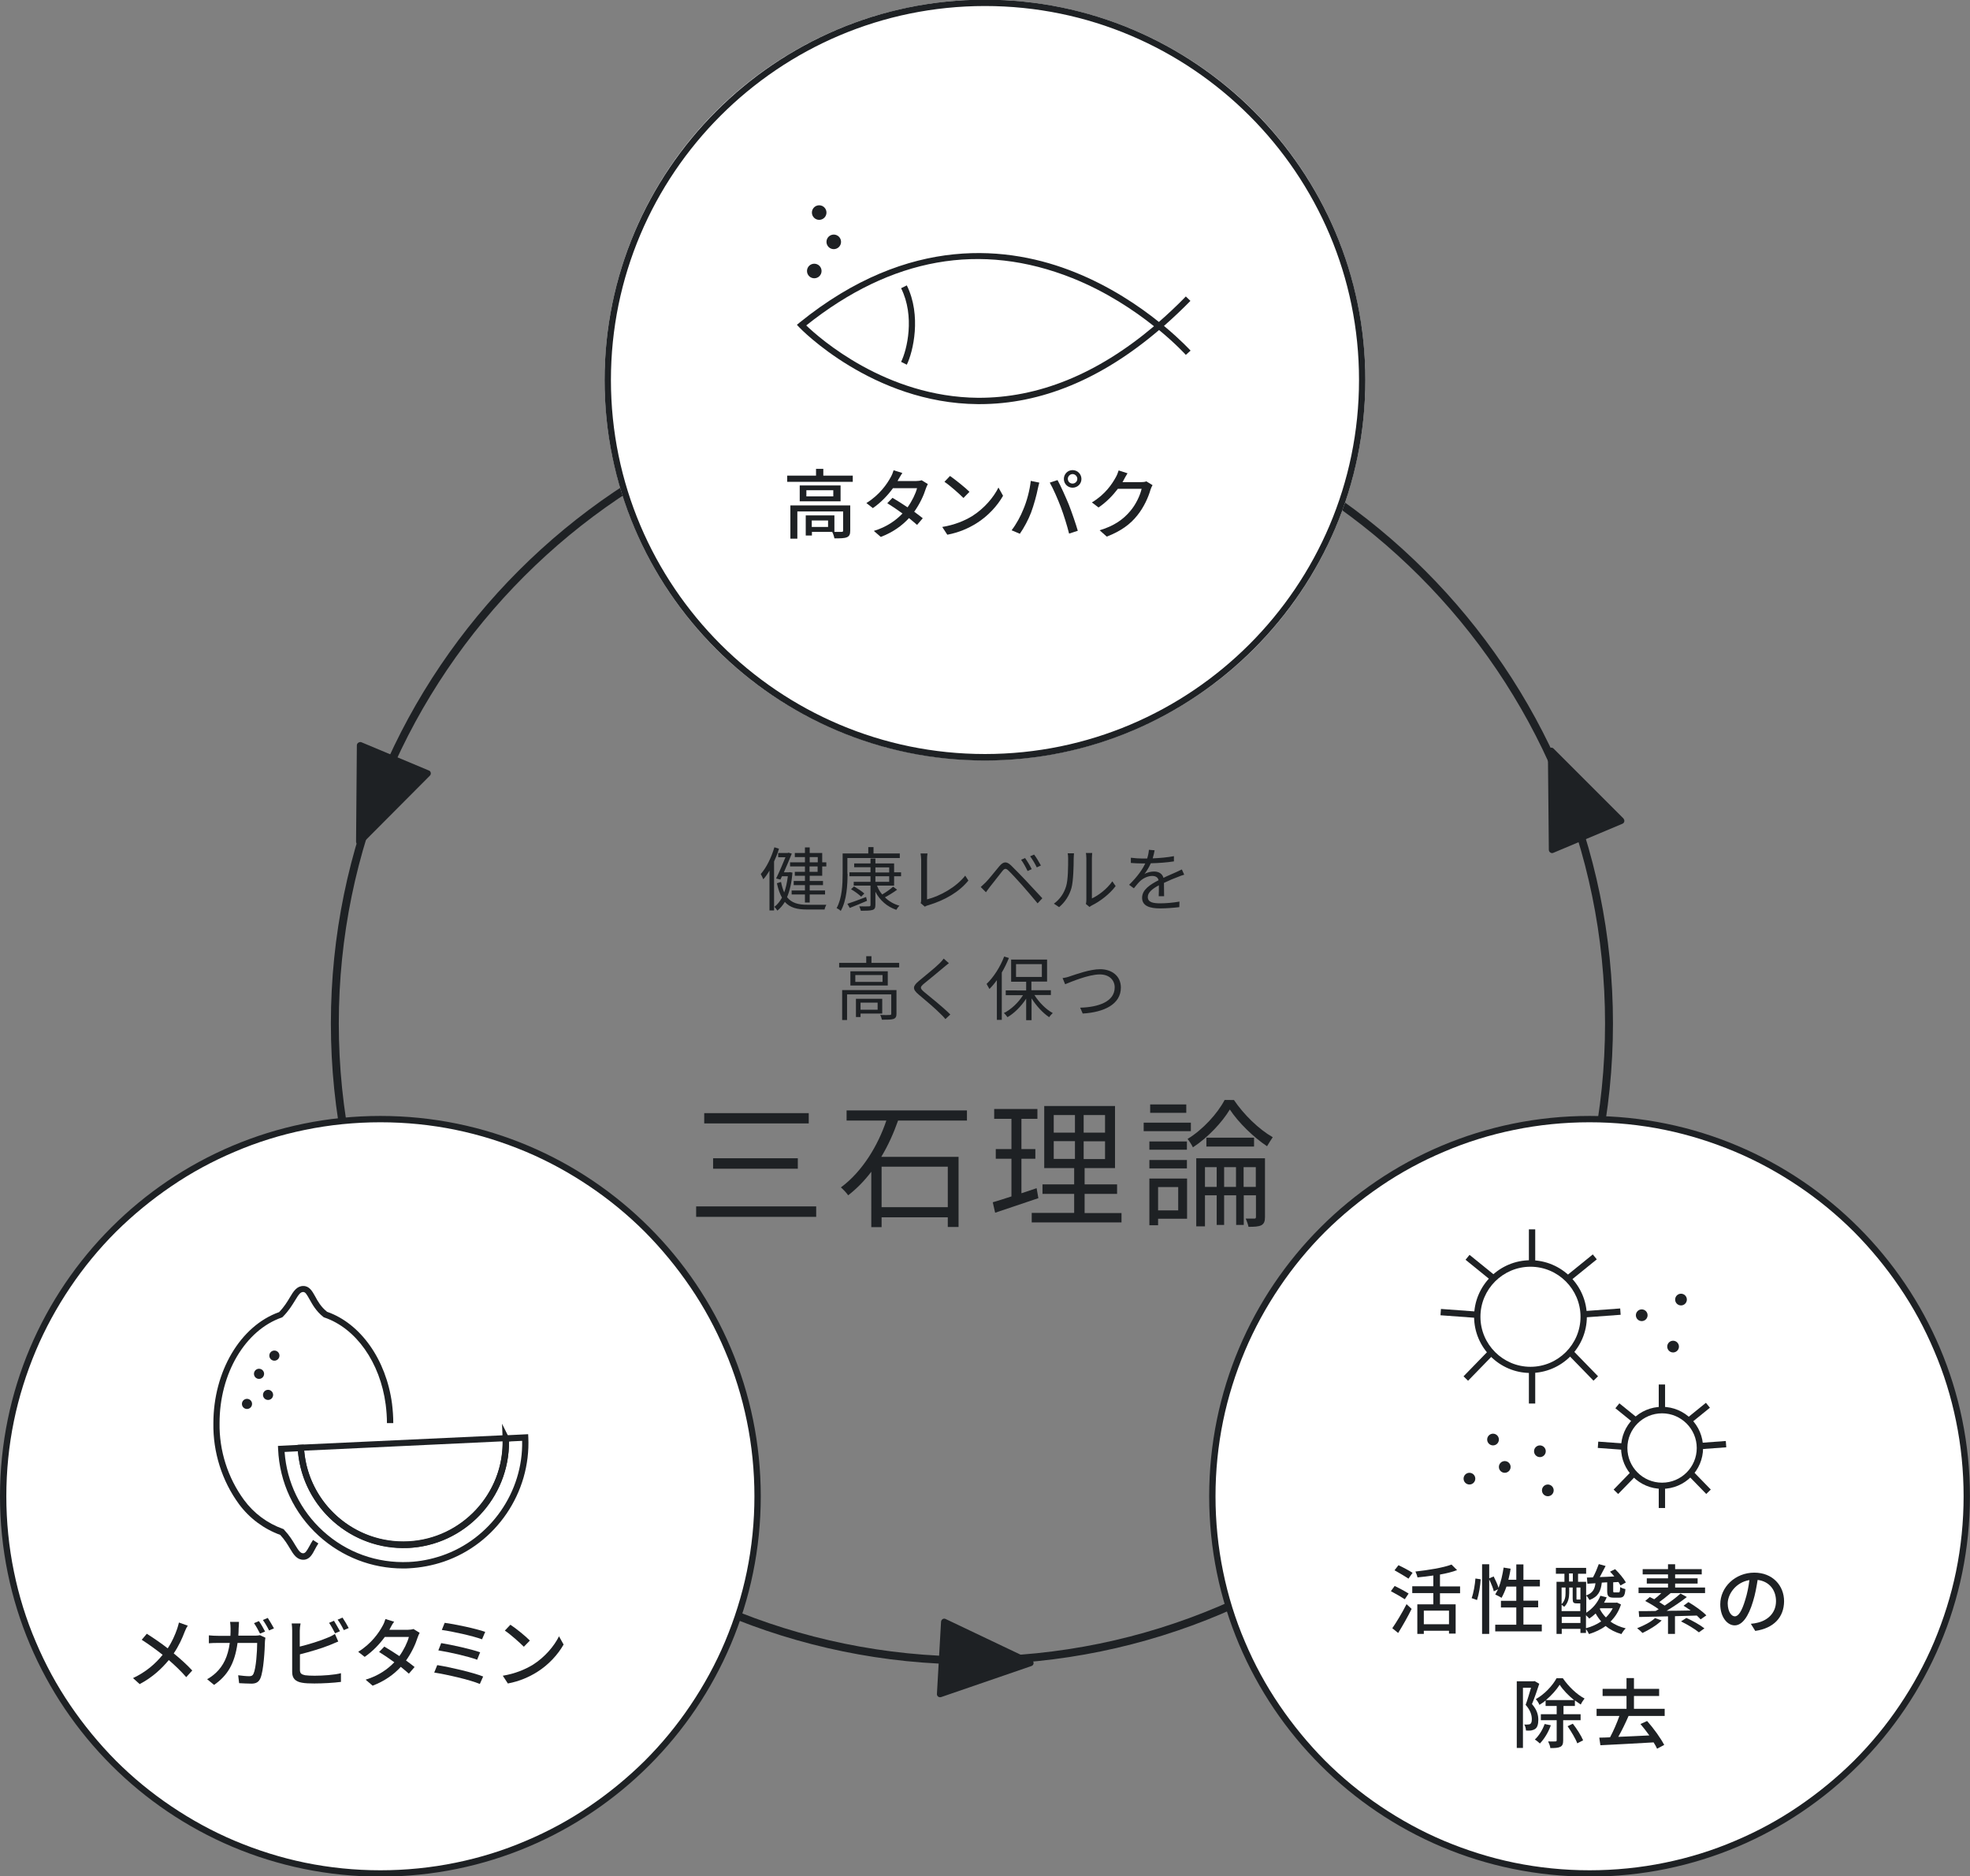 <?xml version="1.0" encoding="utf-8"?>
<!-- Generator: Adobe Illustrator 26.1.0, SVG Export Plug-In . SVG Version: 6.00 Build 0)  -->
<svg version="1.1" id="レイヤー_1" xmlns="http://www.w3.org/2000/svg" xmlns:xlink="http://www.w3.org/1999/xlink" x="0px"
	 y="0px" viewBox="0 0 1244 1185" style="enable-background:new 0 0 1244 1185;" xml:space="preserve">
<rect x="0" y="0" width="1244" height="1185" fill="#808080" stroke="none"/>
<style type="text/css">
	.st0{fill:#1E2124;}
	.st1{fill:#FFFFFF;}
	.st2{enable-background:new    ;}
</style>
<g>
	<g id="グループ_4216_00000091698724259632018710000002803736316096627113_" transform="translate(-64 -2127)">
		<g id="グループ_4150_00000134962910580862677150000018147972356380551320_" transform="translate(-11.457 -2051.625)">
			<path class="st0" d="M689.2,5229.8c-223.2,0-404.8-181.6-404.8-404.8s181.6-404.8,404.8-404.8c223.2,0,404.8,181.6,404.8,404.8
				S912.4,5229.8,689.2,5229.8z M689.2,4425.2c-220.4,0-399.8,179.3-399.8,399.8c0,220.4,179.3,399.8,399.8,399.8
				c220.4,0,399.8-179.3,399.8-399.8C1089,4604.5,909.6,4425.2,689.2,4425.2z"/>
			<path id="パス_2001_00000085967130833021272580000006711685267104297119_" class="st0" d="M303.9,4711.7l43-43.2
				c0.8-0.8,0.8-2.1,0-2.9c-0.2-0.2-0.4-0.3-0.7-0.4l-42.5-17.8c-1-0.4-2.2,0.1-2.7,1.1c-0.1,0.2-0.2,0.5-0.2,0.8l-0.5,60.9
				c0,1.1,0.9,2,2,2.1C303,4712.3,303.5,4712.1,303.9,4711.7z"/>
			<path id="パス_2002_00000031904503565360185580000003539645314504928917_" class="st0" d="M727,5227l-54.4-25.9
				c-1-0.5-2.2-0.1-2.7,1c-0.1,0.2-0.2,0.5-0.2,0.8l-2.6,45.5c-0.1,1.1,0.8,2.1,1.9,2.1c0.3,0,0.5,0,0.8-0.1l57-19.6
				c1.1-0.4,1.6-1.5,1.2-2.6C727.8,5227.7,727.5,5227.3,727,5227z"/>
			<path id="パス_2003_00000010299865849868354750000010281741833885363624_" class="st0" d="M1052.9,4653l0.6,62.3
				c0,1.2,1,2.1,2.1,2.1c0.3,0,0.5-0.1,0.8-0.2l43.5-18.3c1.1-0.4,1.6-1.7,1.1-2.7c-0.1-0.2-0.3-0.5-0.4-0.7l-44.1-44.1
				c-0.8-0.8-2.1-0.8-2.9,0C1053.1,4651.9,1052.9,4652.4,1052.9,4653z"/>
		</g>
		<g id="楕円形_12_00000072276147223673417280000003859462598147066039_" transform="translate(254.88 2127)">
			<ellipse class="st1" cx="431.1" cy="240" rx="240.2" ry="240.2"/>
			<path class="st0" d="M431.1,480.3c-132.5,0-240.2-107.8-240.2-240.2S298.7-0.2,431.1-0.2c132.5,0,240.2,107.8,240.2,240.2
				S563.6,480.3,431.1,480.3z M431.1,3.8c-130.3,0-236.2,106-236.2,236.2c0,130.3,106,236.2,236.2,236.2
				c130.3,0,236.2-106,236.2-236.2C667.4,109.8,561.4,3.8,431.1,3.8z"/>
		</g>
		<g class="st2">
			<path class="st0" d="M602.5,2427.4v3.9h-41.4v-3.9h18.2v-4.3h4.6v4.3H602.5z M600.9,2462.1c0,2.3-0.5,3.5-2.1,4.2
				c-1.7,0.7-4.2,0.7-7.9,0.7c-0.2-1.2-0.8-3-1.4-4.1h-12.8v2.3h-3.9v-12.7h18.1v10.4c2.1,0,3.9,0,4.5,0c0.8,0,1-0.2,1-0.8v-12.1
				h-28.9v17.2h-4.4v-21h37.8V2462.1z M594.8,2433.6v10h-25.8v-10H594.8z M590.2,2436.6h-17v3.9h17V2436.6z M586.9,2455.7h-10.3v4.1
				h10.3V2455.7z"/>
		</g>
		<g class="st2">
			<path class="st0" d="M631.3,2429.8c-0.2,0.3-0.3,0.6-0.5,1h11.6c1.3,0,2.7-0.2,3.6-0.5l3.9,2.4c-0.4,0.8-1,2-1.3,3
				c-1.3,4.2-3.8,9.6-7.3,14.5c2,1.4,3.9,2.9,5.4,4.1l-3.6,4.2c-1.3-1.2-3.2-2.7-5.1-4.3c-4.3,4.7-10,8.9-17.8,11.9l-4.4-3.8
				c8.2-2.5,14-6.7,18.1-11c-3.3-2.4-6.8-4.8-9.6-6.5l3.3-3.4c2.9,1.7,6.2,3.8,9.5,6c2.8-3.9,5.1-8.6,6-12.1h-15.2
				c-3.2,4.4-7.5,9-12.7,12.6l-4.1-3.2c8.3-5.1,13.1-12.1,15.4-16.4c0.6-1,1.4-2.9,1.8-4.3l5.5,1.7
				C632.9,2427,631.9,2428.9,631.3,2429.8z"/>
			<path class="st0" d="M677.8,2453c7.7-4.8,13.7-12,16.7-18.1l2.9,5.2c-3.5,6.2-9.4,12.8-16.8,17.4c-4.8,3-10.9,5.8-18.4,7.2
				l-3.2-4.9C666.9,2458.5,673.2,2455.8,677.8,2453z M676.2,2437.6l-3.8,3.9c-2.5-2.5-8.4-7.8-12-10.2l3.5-3.7
				C667.2,2429.9,673.5,2434.9,676.2,2437.6z"/>
			<path class="st0" d="M714.9,2430.7l5.4,1.1c-0.3,1.2-0.8,3-1,4.1c-0.6,3.2-2.4,10-4.2,14.8c-1.7,4.5-4.5,9.7-7.1,13.4l-5.2-2.2
				c3-3.9,5.8-9.1,7.4-13.2C712.4,2443.6,714.3,2436.5,714.9,2430.7z M726.9,2431.8l4.9-1.6c2,3.6,5.1,10.6,7.1,15.4
				c1.8,4.6,4.4,12.1,5.7,16.6l-5.5,1.8c-1.3-5.2-3.3-11.6-5.2-16.7C732,2442.3,729,2435.4,726.9,2431.8z M741.3,2423.9
				c3.1,0,5.6,2.5,5.6,5.6s-2.5,5.5-5.6,5.5c-3,0-5.5-2.4-5.5-5.5S738.2,2423.9,741.3,2423.9z M741.3,2432.4c1.6,0,3-1.3,3-3
				c0-1.6-1.4-3-3-3s-3,1.4-3,3C738.3,2431.1,739.6,2432.4,741.3,2432.4z"/>
			<path class="st0" d="M773.5,2430.3c-0.2,0.4-0.4,0.8-0.7,1.2h11.5c1.3,0,2.7-0.1,3.6-0.5l3.9,2.4c-0.5,0.8-1,2-1.3,2.9
				c-1.3,4.6-4.1,11-8.4,16.3c-4.4,5.5-10.2,9.8-19.2,13.3l-4.5-4c9.3-2.8,15-7,19.2-12c3.6-4.1,6.4-10.1,7.3-14.2h-15
				c-3.1,4.1-7.2,8.4-12.2,11.8l-4.2-3.2c8.4-5,12.8-11.7,15.1-15.9c0.6-1,1.4-2.9,1.8-4.3l5.6,1.8
				C775,2427.5,774,2429.3,773.5,2430.3z"/>
		</g>
		<g id="パス_2104_00000142144395165577474080000015296796752298808239_" transform="translate(64 2479.473)">
			<path class="st1" d="M240.2,830.7c-16.2,0-32.3-1.6-48-4.8c-15.3-3.1-30.3-7.8-44.7-13.9c-14.1-6-27.7-13.4-40.5-22
				c-12.6-8.5-24.5-18.3-35.3-29.1c-10.8-10.8-20.6-22.6-29.1-35.3c-8.6-12.7-16-26.4-22-40.5c-6.1-14.4-10.8-29.4-13.9-44.7
				c-3.2-15.7-4.8-31.9-4.8-48c0-16.2,1.6-32.3,4.8-48c3.1-15.3,7.8-30.3,13.9-44.7c6-14.1,13.4-27.7,22-40.5
				c8.5-12.6,18.3-24.5,29.1-35.3c10.8-10.8,22.6-20.6,35.3-29.1c12.7-8.6,26.4-16,40.5-22c14.4-6.1,29.4-10.8,44.7-13.9
				c15.7-3.2,31.9-4.8,48-4.8s32.3,1.6,48,4.8c15.3,3.1,30.3,7.8,44.7,13.9c14.1,6,27.7,13.4,40.5,22c12.6,8.5,24.5,18.3,35.3,29.1
				c10.8,10.8,20.6,22.6,29.1,35.3c8.6,12.7,16,26.4,22,40.5c6.1,14.4,10.8,29.4,13.9,44.7c3.2,15.7,4.8,31.9,4.8,48
				c0,16.2-1.6,32.3-4.8,48c-3.1,15.3-7.8,30.3-13.9,44.7c-6,14.1-13.4,27.7-22,40.5c-8.5,12.6-18.3,24.5-29.1,35.3
				c-10.8,10.8-22.6,20.6-35.3,29.1c-12.7,8.6-26.4,16-40.5,22c-14.4,6.1-29.4,10.8-44.7,13.9C272.6,829.1,256.4,830.7,240.2,830.7z
				"/>
			<path class="st0" d="M240.2,356.3c-16,0-32.1,1.6-47.6,4.8c-15.2,3.1-30.1,7.7-44.3,13.8c-14,5.9-27.5,13.2-40.1,21.8
				c-12.5,8.5-24.3,18.2-35,28.8c-10.7,10.7-20.4,22.5-28.8,35c-8.5,12.6-15.9,26.1-21.8,40.1c-6,14.3-10.7,29.2-13.8,44.3
				C5.6,560.4,4,576.5,4,592.5s1.6,32.1,4.8,47.6c3.1,15.2,7.7,30.1,13.8,44.3c5.9,14,13.2,27.5,21.8,40.1
				c8.5,12.5,18.2,24.3,28.8,35c10.7,10.7,22.5,20.4,35,28.8c12.6,8.5,26.1,15.9,40.1,21.8c14.3,6,29.2,10.7,44.3,13.8
				c15.6,3.2,31.6,4.8,47.6,4.8s32.1-1.6,47.6-4.8c15.2-3.1,30.1-7.7,44.3-13.8c14-5.9,27.5-13.2,40.1-21.8
				c12.5-8.5,24.3-18.2,35-28.8c10.7-10.7,20.4-22.5,28.8-35c8.5-12.6,15.9-26.1,21.8-40.1c6-14.3,10.7-29.2,13.8-44.3
				c3.2-15.6,4.8-31.6,4.8-47.6s-1.6-32.1-4.8-47.6c-3.1-15.2-7.7-30.1-13.8-44.3c-5.9-14-13.2-27.5-21.8-40.1
				c-8.5-12.5-18.2-24.3-28.8-35c-10.7-10.7-22.5-20.4-35-28.8c-12.6-8.5-26.1-15.9-40.1-21.8c-14.3-6-29.2-10.7-44.3-13.8
				C272.3,357.9,256.3,356.3,240.2,356.3 M240.2,352.3c132.7,0,240.2,107.6,240.2,240.2S372.9,832.7,240.2,832.7S0,725.2,0,592.5
				S107.6,352.3,240.2,352.3z"/>
		</g>
		<g class="st2">
			<path class="st0" d="M180.6,3157.6c-1.5,4-3.8,9.1-6.9,13.6c4.3,3.5,8.4,7.2,11.7,10.8l-3.8,4.2c-3.5-4-7.1-7.4-11-10.8
				c-4.4,5.3-10.1,10.8-18.4,15.2l-4.2-3.8c8.2-3.9,14-8.9,18.7-14.7c-3.5-2.8-8.5-6.5-13.2-9.5l3.2-3.8c4,2.5,9.4,6.2,13.2,9.2
				c2.8-4.2,4.6-8.4,6-12.4c0.4-1.1,0.8-2.8,1.1-3.9l5.6,2C181.8,3154.7,181,3156.6,180.6,3157.6z"/>
			<path class="st0" d="M214.7,3155.3c0,1.6-0.1,3.2-0.2,4.7h10.4c1.2,0,2.4-0.1,3.3-0.3l3.4,1.6c-0.1,0.8-0.3,1.8-0.3,2.4
				c-0.1,4.8-0.8,18.6-2.9,23.3c-1,2.2-2.6,3.3-5.6,3.3c-2.6,0-5.4-0.2-7.8-0.3l-0.6-5c2.4,0.3,5,0.6,7,0.6c1.4,0,2.2-0.4,2.7-1.6
				c1.6-3.4,2.3-14.2,2.3-19.4H214c-1.8,13.3-6.5,20.7-14.8,26.5l-4.4-3.6c1.7-0.9,3.8-2.4,5.5-4c4.7-4.4,7.6-10.2,8.8-18.9h-7.3
				c-1.8,0-4,0-5.9,0.2v-5c1.8,0.2,4,0.3,5.9,0.3h7.7c0.1-1.4,0.1-3,0.1-4.6c0-1.1-0.1-3-0.3-4.2h5.6
				C214.9,3152.4,214.8,3154.2,214.7,3155.3z M231.4,3157.4l-3.2,1.3c-1-1.9-2.5-4.8-3.8-6.6l3.1-1.3
				C228.8,3152.6,230.5,3155.6,231.4,3157.4z M237,3155.4l-3.1,1.3c-1-2.1-2.6-4.8-3.9-6.6l3.1-1.3
				C234.3,3150.6,236,3153.6,237,3155.4z"/>
			<path class="st0" d="M253.3,3156.9v10c5.7-1.4,12.9-3.6,17.5-5.6c1.6-0.6,3.1-1.3,4.7-2.4l2.1,4.8c-1.6,0.6-3.5,1.5-5,2.1
				c-5.1,2.1-13.2,4.5-19.2,6v9.8c0,2.3,1,2.9,3.3,3.4c1.4,0.2,3.7,0.3,6,0.3c5,0,12.6-0.5,16.6-1.6v5.5c-4.4,0.6-11.6,1-16.8,1
				c-3,0-5.9-0.1-7.9-0.5c-3.9-0.7-6.1-2.6-6.1-6.7v-26.3c0-1.2-0.1-3.1-0.3-4.4h5.6C253.5,3153.7,253.3,3155.5,253.3,3156.9z
				 M278.7,3157.2l-3.1,1.3c-1-1.9-2.5-4.8-3.8-6.6l3.1-1.3C276,3152.4,277.7,3155.4,278.7,3157.2z M284.2,3155.2l-3.1,1.3
				c-1-2.1-2.5-4.8-3.9-6.6l3.1-1.3C281.5,3150.4,283.3,3153.4,284.2,3155.2z"/>
			<path class="st0" d="M310.4,3155.3c-0.2,0.3-0.3,0.6-0.5,1h11.6c1.3,0,2.7-0.2,3.6-0.5l3.9,2.4c-0.4,0.8-1,2-1.3,3
				c-1.3,4.2-3.8,9.6-7.3,14.5c2,1.4,3.9,2.9,5.4,4.1l-3.6,4.2c-1.3-1.2-3.2-2.7-5.1-4.3c-4.3,4.7-10,8.9-17.8,11.9l-4.4-3.8
				c8.2-2.5,14-6.7,18.1-11c-3.3-2.4-6.8-4.8-9.6-6.5l3.3-3.4c2.9,1.7,6.2,3.8,9.5,6c2.8-3.9,5.1-8.6,6-12.1H307
				c-3.2,4.4-7.5,9-12.7,12.6l-4.1-3.2c8.3-5.1,13.1-12.1,15.4-16.4c0.6-1,1.4-2.9,1.8-4.3l5.5,1.7
				C311.9,3152.4,310.9,3154.3,310.4,3155.3z"/>
			<path class="st0" d="M369.1,3185.8l-2.1,4.7c-6.4-2.7-21.1-6-28.8-7.2l1.9-4.7C348.2,3179.9,362.5,3183.2,369.1,3185.8z
				 M367.2,3170.5l-1.9,4.7c-5.6-2.1-17.5-4.8-24.5-5.9l1.8-4.6C349.3,3165.8,361.2,3168.4,367.2,3170.5z M370.4,3157.6l-2,4.7
				c-5.7-2.1-18.7-5-25.4-5.9l1.8-4.5C351.1,3152.7,364.4,3155.5,370.4,3157.6z"/>
			<path class="st0" d="M400.3,3178.5c7.7-4.8,13.7-12,16.7-18.1l2.9,5.2c-3.5,6.2-9.4,12.8-16.8,17.4c-4.8,3-10.9,5.8-18.4,7.2
				l-3.2-4.9C389.4,3184,395.6,3181.3,400.3,3178.5z M398.6,3163.1l-3.8,3.9c-2.5-2.5-8.4-7.8-12-10.2l3.5-3.7
				C389.7,3155.3,395.9,3160.3,398.6,3163.1z"/>
		</g>
		<g id="グループ_3979_00000044177469245028824450000005541998651127486088_" transform="translate(132.343 2534.166)">
			<g id="グループ_3977_00000019663572007735070870000001291876265810056855_" transform="translate(8.028 19.371)">
				<circle id="楕円形_26_00000003090341645370871210000016414302961881917875_" class="st0" cx="92.9" cy="454.4" r="3.2"/>
				<circle id="楕円形_27_00000048474249834855800020000001461373893688490423_" class="st0" cx="79.6" cy="460.1" r="3.2"/>
				<circle id="楕円形_28_00000115484103418768755050000010787872295533095347_" class="st0" cx="87.2" cy="441.1" r="3.2"/>
				<circle id="楕円形_29_00000129198515667933714850000007022897906848919169_" class="st0" cx="96.9" cy="429.6" r="3.2"/>
			</g>
			<path class="st0" d="M123.2,577.9c-4.1,0-6.2-3.3-8.5-7.2c-1.5-2.5-3.3-5.5-6.1-8.5c-10.4-3.8-19.4-10.5-26-19.4
				c-10.8-14.7-16.5-32.9-16.2-51.1c0-32.7,17-61.5,41.5-70.2c3.2-3.3,5.2-6.6,6.8-9.3c2.3-3.9,4.4-7.2,8.5-7.2
				c3.8,0,5.6,3.2,7.5,6.6c1.6,3,3.6,6.6,7.5,9.7c21.2,7.4,37.3,30.2,41,58c0.5,4.1,0.8,8.2,0.8,12.3h-4c0-3.9-0.3-7.9-0.8-11.8
				c-3.5-26.5-18.7-48.1-38.7-54.9l-0.3-0.1l-0.3-0.2c-4.7-3.7-7-8-8.8-11.2c-1.8-3.2-2.6-4.6-4-4.6c-1.8,0-2.9,1.7-5.1,5.3
				c-1.8,2.9-4,6.6-7.7,10.3l-0.3,0.3l-0.4,0.2c-23.1,8-39.3,35.4-39.3,66.6c-0.3,17.4,5.2,34.7,15.5,48.7
				c6.2,8.4,14.7,14.7,24.5,18.2l0.5,0.2l0.3,0.4c3.3,3.5,5.3,6.8,6.9,9.5c2.2,3.6,3.3,5.3,5.1,5.3c1.3,0,2.2-1.3,4-4.6
				c0.6-1.2,1.4-2.5,2.2-3.8l3.4,2.2c-0.8,1.2-1.5,2.4-2.1,3.6C128.8,574.7,127,577.9,123.2,577.9z"/>
			<g id="グループ_3978_00000162313522891651826190000012223311285662432674_" transform="translate(20.472 46.801)">
				<path class="st0" d="M165.7,536.6c-19.7,0-38.5-7.3-53.2-20.6c-15.6-14.2-24.8-33.7-25.7-54.8l-0.1-2l16.3-0.8l0.1,2
					c1.9,34,31.1,60.6,65.1,59.3c34.6-1.3,61.6-30.6,60.3-65.1l-0.1-2l16.3-0.8l0.1,2c1.6,34.9-20.3,67.2-53.4,78.5l0,0
					c-7.1,2.4-14.5,3.8-22,4.2C168.3,536.6,167,536.6,165.7,536.6z M90.9,463c1.4,19.3,10,37,24.3,50c14.8,13.5,34,20.4,54.1,19.5
					c7.1-0.3,14.1-1.7,20.9-4l0,0c30.7-10.5,51.4-40.2,50.7-72.5l-8.3,0.4c0.3,35.9-28.1,65.9-64.2,67.3
					c-35.6,1.4-66.1-25.9-69.1-61.1L90.9,463z"/>
				<path class="st0" d="M165.8,523.6c-35.2,0-64.7-27.6-66.6-63.1l-0.1-2l129.4-6l-0.3-7.3l5.5,11l-1.1,0.1
					c0.3,35.3-27.6,65.3-63.1,67.3C168.2,523.6,167,523.6,165.8,523.6z M103.3,462.2c2.9,33.6,32.1,59.1,66,57.2
					c33.3-1.8,59.6-29.9,59.4-63.1L103.3,462.2z"/>
			</g>
		</g>
		<g id="パス_2105_00000061471247192558464370000000783958423311679138_" transform="translate(445.76 2479.473)">
			<path class="st1" d="M622,830.7c-16.2,0-32.3-1.6-48-4.8c-15.3-3.1-30.3-7.8-44.7-13.9c-14.1-6-27.7-13.4-40.5-22
				c-12.6-8.5-24.5-18.3-35.3-29.1c-10.8-10.8-20.6-22.6-29.1-35.3c-8.6-12.7-16-26.4-22-40.5c-6.1-14.4-10.8-29.4-13.9-44.7
				c-3.2-15.7-4.8-31.9-4.8-48c0-16.2,1.6-32.3,4.8-48c3.1-15.3,7.8-30.3,13.9-44.7c6-14.1,13.4-27.7,22-40.5
				c8.5-12.6,18.3-24.5,29.1-35.3c10.8-10.8,22.6-20.6,35.3-29.1c12.7-8.6,26.4-16,40.5-22c14.4-6.1,29.4-10.8,44.7-13.9
				c15.7-3.2,31.9-4.8,48-4.8c16.2,0,32.3,1.6,48,4.8c15.3,3.1,30.3,7.8,44.7,13.9c14.1,6,27.7,13.4,40.5,22
				c12.6,8.5,24.5,18.3,35.3,29.1c10.8,10.8,20.6,22.6,29.1,35.3c8.6,12.7,16,26.4,22,40.5c6.1,14.4,10.8,29.4,13.9,44.7
				c3.2,15.7,4.8,31.9,4.8,48c0,16.2-1.6,32.3-4.8,48c-3.1,15.3-7.8,30.3-13.9,44.7c-6,14.1-13.4,27.7-22,40.5
				c-8.5,12.6-18.3,24.5-29.1,35.3c-10.8,10.8-22.6,20.6-35.3,29.1c-12.7,8.6-26.4,16-40.5,22c-14.4,6.1-29.4,10.8-44.7,13.9
				C654.3,829.1,638.2,830.7,622,830.7z"/>
			<path class="st0" d="M622,356.3c-16,0-32.1,1.6-47.6,4.8c-15.2,3.1-30.1,7.7-44.3,13.8c-14,5.9-27.5,13.2-40.1,21.8
				c-12.5,8.5-24.3,18.2-35,28.8c-10.7,10.7-20.4,22.5-28.8,35c-8.5,12.6-15.9,26.1-21.8,40.1c-6,14.3-10.7,29.2-13.8,44.3
				c-3.2,15.6-4.8,31.6-4.8,47.6s1.6,32.1,4.8,47.6c3.1,15.2,7.7,30.1,13.8,44.3c5.9,14,13.2,27.5,21.8,40.1
				c8.5,12.5,18.2,24.3,28.8,35c10.7,10.7,22.5,20.4,35,28.8c12.6,8.5,26.1,15.9,40.1,21.8c14.3,6,29.2,10.7,44.3,13.8
				c15.6,3.2,31.6,4.8,47.6,4.8s32.1-1.6,47.6-4.8c15.2-3.1,30.1-7.7,44.3-13.8c14-5.9,27.5-13.2,40.1-21.8
				c12.5-8.5,24.3-18.2,35-28.8c10.7-10.7,20.4-22.5,28.8-35c8.5-12.6,15.9-26.1,21.8-40.1c6-14.3,10.7-29.2,13.8-44.3
				c3.2-15.6,4.8-31.6,4.8-47.6s-1.6-32.1-4.8-47.6c-3.1-15.2-7.7-30.1-13.8-44.3c-5.9-14-13.2-27.5-21.8-40.1
				c-8.5-12.5-18.2-24.3-28.8-35c-10.7-10.7-22.5-20.4-35-28.8c-12.6-8.5-26.1-15.9-40.1-21.8c-14.3-6-29.2-10.7-44.3-13.8
				C654.1,357.9,638,356.3,622,356.3 M622,352.3c132.7,0,240.2,107.6,240.2,240.2S754.7,832.7,622,832.7S381.8,725.2,381.8,592.5
				S489.3,352.3,622,352.3z"/>
		</g>
		<g class="st2">
			<path class="st0" d="M951.1,3137c-2-1.3-6-3.6-8.8-5.1l2.4-3.3c2.7,1.3,6.8,3.5,8.8,4.8L951.1,3137z M943.2,3155.3
				c2.5-3.6,6.2-9.7,9-15.2l3.2,3c-2.4,4.9-5.7,10.7-8.5,15.2L943.2,3155.3z M953.4,3124c-2-1.4-6-3.7-8.8-5.3l2.5-3.2
				c2.8,1.3,6.9,3.5,8.9,4.8L953.4,3124z M973.3,3133.1v7.1h9.9v18.5H979v-1.8h-15.9v2H959v-18.7h10.1v-7.1h-13.3v-4.3h13.3v-6.8
				c-3.4,0.5-6.8,0.9-10,1.2c-0.2-1.1-0.8-2.7-1.3-3.7c8.2-0.9,17.5-2.4,22.8-4.4l3.5,3.5c-3.1,1.2-6.8,2.1-10.8,2.8v7.5h12.7v4.3
				H973.3z M979,3144.2h-15.9v8.6H979V3144.2z"/>
			<path class="st0" d="M993.3,3136.3c1.2-3.2,2.1-8.5,2.4-12.4l3.3,0.5c-0.2,3.9-1.1,9.5-2.3,13.1L993.3,3136.3z M1037.6,3153.1
				v4.2h-29.4v-4.2h13.3v-10.9h-9.7v-4.2h9.7v-9h-6.2c-0.9,2.7-2,5.1-3.1,7.1c-0.9-0.6-2.9-1.6-4-2.1c0.6-1,1.2-2.1,1.8-3.3
				l-2.7,1.3c-0.4-1.9-1.7-5-2.9-7.5v34.4h-4.5v-44h4.5v8.9l2.8-1.2c1.2,2.3,2.5,5.2,3.1,7.2c1.5-3.7,2.5-8.3,3.2-12.8l4.4,0.7
				c-0.3,2.4-0.9,4.8-1.4,7h5v-9.7h4.5v9.7h10.4v4.2H1026v9h9.3v4.2h-9.3v10.9H1037.6z"/>
			<path class="st0" d="M1087.6,3140.3c-1.4,4.4-3.7,7.9-6.6,10.8c2.7,2,6,3.4,9.6,4.3c-0.9,0.8-2.1,2.4-2.7,3.6
				c-3.9-1.1-7.2-2.8-10-5.1c-3.1,2.3-6.7,3.9-10.5,5.1c-0.4-0.9-1.2-2.3-1.9-3.1v2.4h-3.5v-2.6h-11.8v3.2h-3.3v-32.9h5v-5.1h-5.4
				v-3.7h19.1v3.7h-5.1v5.1h5.1v8.6c4.2-1.5,5.4-4,5.9-7.7l-5.1,0.3l-0.3-3.9l3.8-0.1c1.4-2.5,2.8-5.9,3.7-8.4l4.3,1.2
				c-1.2,2.3-2.5,4.8-3.7,7c2.9-0.1,6-0.2,9.2-0.4c-0.9-1.1-1.8-2.1-2.7-3l3.2-1.6c2.5,2.4,5.5,6,6.8,8.4l-3.4,1.9
				c-0.3-0.6-0.8-1.4-1.3-2.2l-3.3,0.2v5.4c0,0.9,0.1,1,0.9,1h2.4c0.8,0,1-0.3,1.1-3.4c0.8,0.6,2.3,1.1,3.3,1.3
				c-0.3,4.4-1.3,5.4-3.8,5.4h-3.5c-3.5,0-4.2-1-4.2-4.4v-5.3l-3.4,0.2c-0.6,5.3-2.2,8.9-7.8,11c-0.4-0.8-1.2-2-2-2.8v10.8
				c3.9-2.5,7.2-6.3,8.9-10.7l4,1c-0.5,1.2-1.1,2.3-1.7,3.4h7.5l0.7-0.1L1087.6,3140.3z M1054.9,3133.1c0,2.7-0.6,6.3-3.2,8.7
				c-0.3-0.4-1.1-1-1.6-1.3v4h11.8v-4.9h-0.2h-2.1c-2,0-2.5-0.5-2.5-3v-7h-2.2V3133.1z M1050.1,3129.6v10.5c2.2-2.2,2.5-4.8,2.5-7
				v-3.5H1050.1z M1062,3152v-3.9h-11.8v3.9H1062z M1054.8,3125.8h2.4v-5.1h-2.4V3125.8z M1062,3129.6h-2.5v7c0,0.6,0,0.6,0.5,0.6
				h1.4c0.4,0,0.5,0,0.6,0V3129.6z M1065.5,3155.3c3.5-0.9,6.8-2.4,9.6-4.3c-1.3-1.5-2.5-3.2-3.5-5c-1.3,1.2-2.6,2.3-4,3.2
				c-0.4-0.5-1.3-1.4-2.1-2.1V3155.3z M1074.5,3142.7l-0.3,0.4c1,2,2.3,3.8,3.9,5.4c1.7-1.7,3.2-3.6,4.3-5.8H1074.5z"/>
			<path class="st0" d="M1113.3,3150.4c-3.2,3.1-8.1,6-12.1,7.9c-0.8-0.8-2.4-2.3-3.4-3c4.1-1.6,8.7-3.9,11.3-6.4L1113.3,3150.4z
				 M1137.9,3149.7c-0.6-0.7-1.5-1.5-2.4-2.4c-4.6,0.1-9.3,0.3-13.8,0.4v11.2h-4.4v-11.1c-6.9,0.2-13.2,0.3-18.2,0.4l-0.3-3.7
				c3,0,6.7,0,10.7-0.1c0.6-0.3,1.2-0.7,1.9-1.1c-2.4-1.8-5.8-3.8-8.5-5.2l2.9-2.5c0.9,0.4,1.8,0.9,2.8,1.4c1.5-1.1,3.1-2.5,4.5-3.9
				h-14.4v-3.5h18.6v-2.5h-13.4v-3.3h13.4v-2.5h-16v-3.3h16v-3.1h4.5v3.1h16.8v3.3h-16.8v2.5h14.2v3.3h-14.2v2.5h18.9v3.5h-21.7
				c-2.4,2-5,4.1-7.2,5.7c1.2,0.8,2.4,1.5,3.4,2.2c3.7-2.4,7.4-5.2,10-7.6l4,2.2c-3.7,2.9-8.4,6.1-12.8,8.7c4.9,0,10-0.1,15.2-0.2
				c-1.5-1.1-3-2.1-4.5-3l3.1-2.3c3.9,2.3,8.9,5.8,11.3,8.4L1137.9,3149.7z M1128.9,3148.8c3.8,1.7,8.8,4.5,11.4,6.6l-3.5,2.5
				c-2.4-2-7.3-5-11.3-6.9L1128.9,3148.8z"/>
		</g>
		<g class="st2">
			<path class="st0" d="M1172.4,3157l-2.8-4.5c1.6-0.1,3.1-0.4,4.3-0.7c6.1-1.4,11.6-5.9,11.6-13.6c0-7-4.2-12.5-11.6-13.4
				c-0.7,4.3-1.5,9-2.9,13.5c-2.9,9.8-6.9,15.2-11.6,15.2s-9.1-5.3-9.1-13.3c0-10.8,9.4-20,21.5-20c11.5,0,18.8,8.1,18.8,18.1
				C1190.5,3148.4,1184.1,3155.3,1172.4,3157z M1159.5,3147.8c2.2,0,4.4-3.1,6.6-10.5c1.2-3.8,2.1-8.2,2.6-12.4
				c-8.6,1.4-13.7,8.9-13.7,14.8C1155.1,3145.2,1157.5,3147.8,1159.5,3147.8z"/>
		</g>
		<g class="st2">
			<path class="st0" d="M1036,3190.4c-1.3,4-3,9-4.6,12.8c3.3,3.8,4,7.1,4,10c0,2.7-0.6,4.8-2,5.7c-0.7,0.5-1.6,0.8-2.6,1
				c-0.9,0.1-2.1,0.1-3.2,0c0-1.1-0.4-2.8-1.1-3.8c1,0.1,1.8,0.1,2.4,0c0.6,0,1.1-0.1,1.5-0.4c0.7-0.5,0.9-1.6,0.9-3
				c0-2.4-0.8-5.5-3.9-9c1.2-3.2,2.4-7.5,3.4-10.8h-5.1v38h-3.9v-42.1h10.6l0.7-0.1L1036,3190.4z M1043.3,3216.6
				c-1.5,4.4-4.2,8.7-6.9,11.5c-0.7-0.7-2.3-2-3.2-2.5c2.6-2.4,4.9-6.1,6.2-9.8L1043.3,3216.6z M1051.1,3213.5v12.6
				c0,2.2-0.4,3.4-1.8,4.1c-1.4,0.7-3.4,0.8-6.3,0.8c-0.1-1.2-0.8-3-1.4-4.2c2,0.1,3.9,0,4.6,0c0.6,0,0.8-0.2,0.8-0.8v-12.6h-10
				v-3.8h10v-5.2h-7v-3.5c-1.2,1.1-2.6,2-3.9,2.8c-0.4-1.1-1.4-2.7-2.3-3.6c5.4-3,10.6-8.5,13.1-13.2h4c3.5,5.1,8.7,10.2,13.7,12.8
				c-0.8,1-1.8,2.5-2.4,3.8c-1.2-0.8-2.5-1.7-3.7-2.6v3.5h-7.2v5.2h10.8v3.8H1051.1z M1058,3200.7c-3.6-2.9-7-6.4-9.1-9.7
				c-2,3.1-5.1,6.7-8.7,9.7H1058z M1057.2,3215.6c2.5,3.2,5.3,7.6,6.5,10.5l-3.7,1.9c-1-2.8-3.7-7.3-6.1-10.8L1057.2,3215.6z"/>
			<path class="st0" d="M1092.4,3210.7c-1.9,4.4-4.3,9.3-6.5,13.2c6.1-0.2,12.9-0.6,19.6-0.9c-1.8-2.5-3.7-5-5.6-7.2l4.2-1.9
				c4.2,4.7,8.6,10.9,10.8,15.1l-4.5,2.4c-0.5-1.2-1.3-2.6-2.2-4c-12.1,0.7-25,1.4-33.6,1.8l-0.7-4.8c2,0,4.3-0.1,6.8-0.2
				c2.1-3.9,4.4-9.2,5.9-13.5h-14.4v-4.5h18.9v-8.1H1076v-4.5h15.1v-6.8h4.7v6.8h15.9v4.5h-15.9v8.1h19.4v4.5H1092.4z"/>
		</g>
		<g id="グループ_3981_00000035503360377389527220000011912844594488195234_" transform="translate(518.953 2515.001)">
			<g id="グループ_3980_00000057827708379075217120000012657859529209202878_" transform="translate(0 0)">
				<g id="グループ_3988_00000039849515424729120450000008527473137919684538_">
					<path class="st0" d="M511.5,479.1c-19.6,0-35.6-16-35.6-35.6s16-35.6,35.6-35.6c19.6,0,35.6,16,35.6,35.6
						S531.1,479.1,511.5,479.1z M511.5,412c-17.4,0-31.6,14.2-31.6,31.6s14.2,31.6,31.6,31.6c17.4,0,31.6-14.2,31.6-31.6
						S528.9,412,511.5,412z"/>
					<rect x="510.5" y="388.4" class="st0" width="4" height="22"/>
					
						<rect x="532.2" y="411" transform="matrix(0.777 -0.63 0.63 0.777 -138.843 434.155)" class="st0" width="22.2" height="4"/>
					
						<rect x="546.3" y="439.3" transform="matrix(0.997 -7.326000e-02 7.326000e-02 0.997 -30.831 42.022)" class="st0" width="22.2" height="4"/>
					
						<rect x="543" y="463.8" transform="matrix(0.717 -0.697 0.697 0.717 -176.776 513.981)" class="st0" width="4" height="22.2"/>
					<rect x="510.5" y="476.4" class="st0" width="4" height="22"/>
					
						<rect x="478.2" y="401.9" transform="matrix(0.63 -0.777 0.777 0.63 -143.042 525.976)" class="st0" width="4" height="22.2"/>
					
						<rect x="464" y="430.2" transform="matrix(7.294148e-02 -0.997 0.997 7.294148e-02 -8.078 873.879)" class="st0" width="4" height="22.2"/>
					
						<rect x="467.3" y="472.9" transform="matrix(0.697 -0.717 0.717 0.697 -195.554 486.662)" class="st0" width="22.2" height="4"/>
				</g>
				<g id="グループ_3987_00000013910622137803024650000005897462858035023539_" transform="translate(49.699 49.482)">
					<path class="st0" d="M544.9,502.8c-14.3,0-25.9-11.6-25.9-25.9s11.6-25.9,25.9-25.9s25.9,11.6,25.9,25.9
						S559.2,502.8,544.9,502.8z M544.9,455.1c-12.1,0-21.9,9.8-21.9,21.9s9.8,21.9,21.9,21.9s21.9-9.8,21.9-21.9
						S556.9,455.1,544.9,455.1z"/>
					<rect x="542.8" y="436.9" class="st0" width="4" height="16"/>
					
						<rect x="559.6" y="453.2" transform="matrix(0.777 -0.63 0.63 0.777 -160.01 458.82)" class="st0" width="15.8" height="4"/>
					
						<rect x="569.7" y="473.3" transform="matrix(0.997 -7.326000e-02 7.326000e-02 0.997 -33.272 43.59)" class="st0" width="15.8" height="4"/>
					
						<rect x="566.8" y="491.3" transform="matrix(0.717 -0.697 0.697 0.717 -187.048 537.499)" class="st0" width="4" height="15.8"/>
					<rect x="542.8" y="500.9" class="st0" width="4" height="14"/>
					
						<rect x="520.6" y="447.3" transform="matrix(0.63 -0.777 0.777 0.63 -160.112 574.598)" class="st0" width="4" height="15.8"/>
					
						<rect x="510.5" y="467.4" transform="matrix(7.294264e-02 -0.997 0.997 7.294264e-02 1.07 951.832)" class="st0" width="4" height="15.8"/>
					
						<rect x="513.4" y="497.2" transform="matrix(0.697 -0.717 0.717 0.697 -200.026 524.821)" class="st0" width="15.8" height="4"/>
				</g>
			</g>
			<g id="グループ_4037_00000021809326059473669760000013829175361437903035_" transform="translate(7.155 20.639)">
				
					<ellipse id="楕円形_32_00000054987486031329595390000009625902589043652013_" class="st0" cx="574.6" cy="422" rx="3.7" ry="3.7"/>
				
					<ellipse id="楕円形_33_00000114775640968703015730000014647979426424054667_" class="st0" cx="599.4" cy="412.1" rx="3.7" ry="3.7"/>
				
					<ellipse id="楕円形_34_00000097470761205283833400000000827804194925656213_" class="st0" cx="594.4" cy="441.8" rx="3.7" ry="3.7"/>
				
					<ellipse id="楕円形_35_00000065074634379352386990000002239203028174020026_" class="st0" cx="465.8" cy="525.2" rx="3.7" ry="3.7"/>
				
					<ellipse id="楕円形_36_00000126301344777164465330000003681232858821958290_" class="st0" cx="480.7" cy="500.5" rx="3.7" ry="3.7"/>
				
					<ellipse id="楕円形_37_00000154384233530764579620000014476856880349660589_" class="st0" cx="510.3" cy="507.9" rx="3.7" ry="3.7"/>
				
					<ellipse id="楕円形_38_00000026847785315994021170000013694950361060695936_" class="st0" cx="488.1" cy="517.8" rx="3.7" ry="3.7"/>
				
					<ellipse id="楕円形_39_00000052066442409616577230000012529539506819816097_" class="st0" cx="515.3" cy="532.6" rx="3.7" ry="3.7"/>
			</g>
		</g>
		<g id="グループ_4149_00000124154446672043468360000004847268383164490160_" transform="translate(-0.08 -2033.473)">
			<g id="グループ_4038_00000173847735953005970660000017958210117156287659_" transform="translate(318.874 4225.42)">
				
					<ellipse id="楕円形_23_00000114044997431483953380000000187972754821962156_" class="st0" cx="259.4" cy="106.2" rx="4.6" ry="4.6"/>
				
					<ellipse id="楕円形_24_00000146461027147941892260000008394352132356025235_" class="st0" cx="262.5" cy="69.3" rx="4.6" ry="4.6"/>
				
					<ellipse id="楕円形_25_00000092423045985335778400000005890184672337249458_" class="st0" cx="271.7" cy="87.8" rx="4.6" ry="4.6"/>
			</g>
			<path class="st0" d="M682.7,4415.7c-0.4,0-0.8,0-1.2,0c-66.5-0.5-112.3-48-112.7-48.5l-1.5-1.6l1.7-1.4
				c69.3-56.1,132.8-48.3,173.8-31.8c22.2,8.9,40.4,21.2,53.1,31.4c5.7-5,11.4-10.3,17-16.1l2.9,2.8c-5.5,5.6-11.1,10.9-16.7,15.8
				c10.7,8.9,16.7,15.5,16.8,15.6l-3,2.7c-0.1-0.1-6.1-6.8-16.9-15.7C759.5,4400,721.5,4415.7,682.7,4415.7z M573.2,4366
				c8.4,8.1,50.3,45.2,108.4,45.7c38,0.2,75.3-14.9,111.2-45.2c-12.4-9.9-30.1-21.8-51.6-30.4C683.5,4313.1,627,4323.1,573.2,4366z"
				/>
			<path class="st0" d="M636.7,4390.8l-3.6-1.8c3.8-7.6,8.8-28.9,0-46.5l3.6-1.8C646.1,4359.7,640.7,4382.7,636.7,4390.8z"/>
		</g>
		<g class="st2">
			<path class="st0" d="M579.4,2888.9v6.6h-75.8v-6.6H579.4z M574.7,2830v6.5h-66v-6.5H574.7z M567.8,2858.5v6.6h-53.5v-6.6H567.8z"
				/>
			<path class="st0" d="M631.1,2834.7c-2.7,7.7-6.2,15.6-10.6,22.9h48.8v44.3h-6.8v-6.1h-41.8v6.2h-6.5V2867
				c-4.2,5.6-9.2,10.7-14.6,14.9c-1-1.5-3.2-3.8-4.6-5c13.7-10.1,23.5-26.7,28.7-42.2h-25.1v-6.4h76v6.4H631.1z M620.7,2863.8v25.6
				h41.8v-25.6H620.7z"/>
			<path class="st0" d="M719.7,2883.7c-9.4,3.2-19.5,6.6-27.3,9.2l-1.5-6.6c3.3-1,7.3-2.2,11.8-3.7v-23.8h-9.9v-6.1h9.9v-19.1h-10.9
				v-6.2h27.3v6.2H709v19.1h8.8v6.1H709v21.8l9.6-3.2L719.7,2883.7z M772.2,2893v6h-56.7v-6h26.8V2881h-20v-6h20v-10.3h-18.9v-39.2
				h44.7v39.2h-19.2v10.3h20.5v6h-20.5v12.1H772.2z M729.4,2842.3h13.4v-11.1h-13.4V2842.3z M729.4,2858.9h13.4v-11.2h-13.4V2858.9z
				 M761.8,2831.2h-13.5v11.1h13.5V2831.2z M761.8,2847.8h-13.5v11.2h13.5V2847.8z"/>
			<path class="st0" d="M816,2841.4h-29.8v-5.4H816V2841.4z M813.5,2896.7h-18.2v4.1h-5.5v-29.5h23.8V2896.7z M789.8,2847.9h23.7
				v5.2h-23.7V2847.9z M789.8,2859.6h23.7v5.3h-23.7V2859.6z M813.1,2829.8h-22.8v-5.3h22.8V2829.8z M795.3,2876.7v14.7H808v-14.7
				H795.3z M843.2,2821.7c6.2,9.2,15.7,18.5,24.5,23.5c-1.1,1.6-2.6,4-3.6,5.7c-8.6-5.7-18.2-15.1-23.5-23.2
				c-4.8,8-13.8,17.7-23.3,23.9c-0.8-1.6-2.2-3.9-3.4-5.3c9.6-5.8,18.9-16,23.4-24.6H843.2z M862.8,2895.6c0,2.6-0.5,4.2-2.3,5.2
				c-1.8,0.9-4.4,1-8.1,1c-0.3-1.5-1.1-3.8-1.8-5.2h5.5c0.8,0,1-0.3,1-1.1v-13.6h-7.7v18.7h-4.8v-18.7H837v18.7h-4.7v-18.7h-7.4
				v19.6h-5.5v-43h43.4V2895.6z M832.3,2876.6v-12.5h-7.4v12.5H832.3z M855.9,2845.5v5.6h-30.1v-5.6H855.9z M844.5,2876.6v-12.5H837
				v12.5H844.5z M857,2876.6v-12.5h-7.7v12.5H857z"/>
		</g>
		<g class="st2">
			<path class="st0" d="M555.9,2663c-0.8,2.8-1.9,5.5-3.1,8.1v30.9h-2.9v-25.2c-1.2,2.1-2.5,4-3.9,5.5c-0.3-0.7-1.1-2.5-1.6-3.3
				c3.6-4.1,6.7-10.4,8.6-16.9L555.9,2663z M564.4,2678.1c-0.5,6.4-1.7,11.5-3.4,15.5c2.9,3.7,7.1,4.8,12.7,4.8c1.4,0,10.3,0,12.1,0
				c-0.4,0.7-1,2.1-1.1,3h-11.1c-6.2,0-10.7-1.1-14-4.8c-1.3,2.2-2.9,4-4.7,5.5c-0.4-0.7-1.3-1.8-1.9-2.4c1.8-1.3,3.4-3.3,4.8-5.8
				c-1.3-2.3-2.4-5.3-3.2-9.1l2.6-0.8c0.5,2.6,1.2,4.8,2,6.6c1.1-2.9,1.8-6.3,2.3-10.2h-3.7l-1,2.1l-2.7-0.7c2-4.1,4.4-9.6,5.9-13.4
				h-4.6v-2.7h6l0.5-0.2l2.1,0.6c-1.3,3.3-3.2,7.7-5,11.8h3.3l0.5-0.1L564.4,2678.1z M572.3,2668.3h-6.4v-2.6h6.4v-3.5h3v3.5h7.9
				v5.9h2.6v2.6h-2.6v5.9h-7.9v3.3h8.4v2.6h-8.4v3.4h9.7v2.5h-9.7v5.1h-3v-5.1h-8.4v-2.5h8.4v-3.4h-7.1v-2.6h7.1v-3.3h-6.4v-2.5h6.4
				v-3.4h-9.4v-2.6h9.4V2668.3z M575.3,2668.3v3.3h5.1v-3.3H575.3z M580.3,2674.2h-5.1v3.4h5.1V2674.2z"/>
			<path class="st0" d="M599.2,2678.9c0,6.9-0.5,16.8-4.3,23.4c-0.5-0.6-1.9-1.5-2.6-1.8c3.5-6.3,3.8-15.2,3.8-21.7V2666h16.2v-4
				h3.3v4h16.6v2.9h-33.1V2678.9z M611.5,2695.9c-3.8,1.6-7.7,3.3-10.9,4.5l-1.5-2.6c3-1,7.5-2.6,11.8-4.3L611.5,2695.9z
				 M617.8,2686.3c0.8,2.1,1.9,4,3.3,5.6c2.4-1.4,5.2-3.4,6.9-4.9l2.5,1.9c-2.3,1.7-5.2,3.5-7.7,4.8c2.5,2.5,5.6,4.3,9.2,5.3
				c-0.7,0.6-1.6,1.8-2,2.6c-5.9-2-10.4-6-13.2-11.4v8.2c0,2-0.5,2.9-1.9,3.3s-3.7,0.5-7.3,0.5c-0.2-0.7-0.6-2-1-2.8
				c2.7,0.1,5.3,0,6.1,0c0.8,0,1-0.2,1-1v-12.1h-10.6v-2.4h10.6v-3.5h-13.3v-2.5h13.3v-3.2h-10.3v-2.4h10.3v-3.1h3.1v3.1h11.8v5.6
				h4.4v2.5h-4.4v5.9H617.8z M603.3,2686.8c2.2,1.3,5.1,3.2,6.5,4.5l-2,2c-1.4-1.4-4.1-3.4-6.4-4.7L603.3,2686.8z M616.8,2678h8.7
				v-3.2h-8.7V2678z M616.8,2683.9h8.7v-3.5h-8.7V2683.9z"/>
		</g>
		<g class="st2">
			<path class="st0" d="M645.7,2695.2V2670c0-1.1-0.2-3.1-0.4-4h4.4c-0.2,1.1-0.3,2.7-0.3,4v25c8.4-2.1,18.6-7.9,24.1-15l2,3.1
				c-5.7,7.1-14.8,12.5-25.7,15.7c-0.5,0.1-1.1,0.4-1.8,0.8l-2.6-2.2C645.6,2696.7,645.7,2696.1,645.7,2695.2z"/>
			<path class="st0" d="M686.4,2684.3c2.1-2.1,5.9-7,8.7-10.3c2.4-2.8,4.4-3.3,7.4-0.4c2.7,2.6,6.4,6.5,9,9.2
				c2.9,3.1,7.3,7.9,10.7,11.5l-3,3.2c-3.1-3.8-7-8.3-9.8-11.5c-2.6-2.9-6.6-7.3-8.5-9.1c-1.7-1.7-2.6-1.5-4,0.3
				c-2.1,2.6-5.8,7.4-7.8,9.9c-0.9,1.1-1.8,2.5-2.5,3.4l-3.3-3.3C684.4,2686.2,685.2,2685.4,686.4,2684.3z M715.5,2675.9l-2.6,1.2
				c-1.1-2.3-2.6-5.1-4.1-7.1l2.5-1.1C712.5,2670.5,714.5,2673.8,715.5,2675.9z M721.3,2673.6l-2.6,1.2c-1.1-2.3-2.7-5-4.2-7
				l2.5-1.1C718.2,2668.2,720.2,2671.5,721.3,2673.6z"/>
			<path class="st0" d="M737.2,2686.8c1.3-4,1.3-12.8,1.3-17.7c0-1.3-0.1-2.3-0.3-3.2h4c0,0.5-0.2,1.8-0.2,3.2
				c0,4.9-0.2,14.3-1.4,18.7c-1.3,4.7-4.1,9-7.8,12.1l-3.3-2.2C733.3,2695,735.9,2691.1,737.2,2686.8z M750,2695.4V2669
				c0-1.7-0.2-2.9-0.3-3.3h4c0,0.3-0.2,1.6-0.2,3.3v25.4c4-1.8,9.5-5.9,12.9-10.8l2.1,3c-3.8,5.1-9.9,9.7-15,12.2
				c-0.7,0.4-1.2,0.7-1.5,1l-2.3-1.9C749.9,2697.1,750,2696.3,750,2695.4z"/>
			<path class="st0" d="M791.9,2669.1c4.5-0.2,9.3-0.6,13.4-1.4l0,3.3c-4.4,0.7-9.8,1.1-14.6,1.2c-1,2.3-2.5,4.8-4,6.8
				c1.7-1.1,4.2-1.6,6.1-1.6c2.9,0,5.2,1.4,5.9,4c3-1.5,5.7-2.5,8-3.6c1.3-0.6,2.4-1.1,3.6-1.7l1.5,3.3c-1.1,0.3-2.7,0.9-3.9,1.4
				c-2.5,0.9-5.6,2.2-8.9,3.8c0,2.6,0.1,6.3,0.1,8.4h-3.4c0.1-1.7,0.1-4.5,0.1-6.9c-4.1,2.2-7,4.5-7,7.4c0,3.4,3.4,4,8,4
				c3.4,0,8.1-0.4,12-1.1l-0.1,3.5c-3.3,0.4-8.2,0.8-12.1,0.8c-6.3,0-11.4-1.4-11.4-6.7c0-5.2,5.2-8.4,10.4-11.1
				c-0.4-1.9-2-2.7-4-2.7c-2.8,0-5.6,1.4-7.6,3.2c-1.3,1.2-2.5,2.8-4,4.6l-3-2.2c5.5-5.4,8.5-9.9,10.2-13.5c-0.7,0-1.3,0-1.9,0
				c-1.9,0-4.8-0.1-7.2-0.3v-3.3c2.3,0.3,5.4,0.5,7.4,0.5c0.9,0,1.9,0,2.9,0c0.6-1.9,1-3.9,1.1-5.5l3.6,0.3
				C792.9,2665.3,792.5,2667,791.9,2669.1z"/>
		</g>
		<g class="st2">
			<path class="st0" d="M631.8,2735.1v2.9h-37.9v-2.9h17.1v-4.2h3.3v4.2H631.8z M630.1,2767.2c0,1.8-0.4,2.7-1.8,3.3
				c-1.5,0.5-3.7,0.5-7.4,0.5c-0.2-0.9-0.6-2.2-1.1-3c2.8,0.1,5.3,0.1,6.1,0c0.7,0,0.9-0.2,0.9-0.8V2755h-27.9v16.2h-3.1v-18.9h34.3
				V2767.2z M624.6,2740.4v9H601v-9H624.6z M621.3,2742.8h-17.2v4.3h17.2V2742.8z M607.4,2767.1v2.2h-2.9v-11.5h16.6v9.3H607.4z
				 M607.4,2760.2v4.5h10.8v-4.5H607.4z"/>
		</g>
		<g class="st2">
			<path class="st0" d="M660.1,2737.8c-3,2.6-9.3,7.7-12.6,10.4c-2.6,2.2-2.7,2.9,0.1,5.3c4,3.3,11.8,9.5,16.5,14.2l-3.1,2.9
				c-0.9-1.1-1.9-2.2-3-3.2c-3.1-3.2-9.8-8.9-13.9-12.3c-4.2-3.5-3.7-5.4,0.3-8.7c3.3-2.8,10-8.1,13-11.1c0.9-0.9,2-2.1,2.5-2.9
				l3.3,2.9C662.2,2736,660.9,2737.2,660.1,2737.8z"/>
		</g>
		<g class="st2">
			<path class="st0" d="M701.1,2732c-1.3,3.2-2.8,6.3-4.5,9.2v29.9h-3.1v-25.1c-1.5,2.1-3.1,4-4.7,5.6c-0.4-0.7-1.3-2.4-1.8-3.2
				c4.4-4.2,8.6-10.7,11.1-17.3L701.1,2732z M717.2,2755.4c2.9,4.6,7.3,9.1,11.6,11.4c-0.7,0.6-1.8,1.8-2.3,2.6
				c-3.9-2.6-8.1-7.1-11.1-11.9v13.8H712v-13.6c-3.1,4.8-7.5,9.2-11.8,11.7c-0.6-0.8-1.5-2-2.3-2.6c4.5-2.2,9.2-6.6,12.1-11.3h-10.9
				v-3H712v-5.5h-9.5V2733h22.7v13.9h-9.9v5.5h12.3v3H717.2z M705.6,2744h16.3v-8.1h-16.3V2744z"/>
		</g>
		<g class="st2">
			<path class="st0" d="M739.9,2743.5c3.7-1.2,12.4-4.4,18.8-4.4c7.3,0,13.1,4.2,13.1,11.6c0,10.5-10.5,15.6-24.1,16.4l-1.6-3.7
				c11.5-0.3,21.8-3.8,21.8-12.8c0-4.6-3.4-8.2-9.4-8.2c-7.2,0-18.4,4.8-21.9,6.2l-1.6-3.9C736.7,2744.5,738.3,2744.1,739.9,2743.5z
				"/>
		</g>
	</g>
</g>
</svg>

